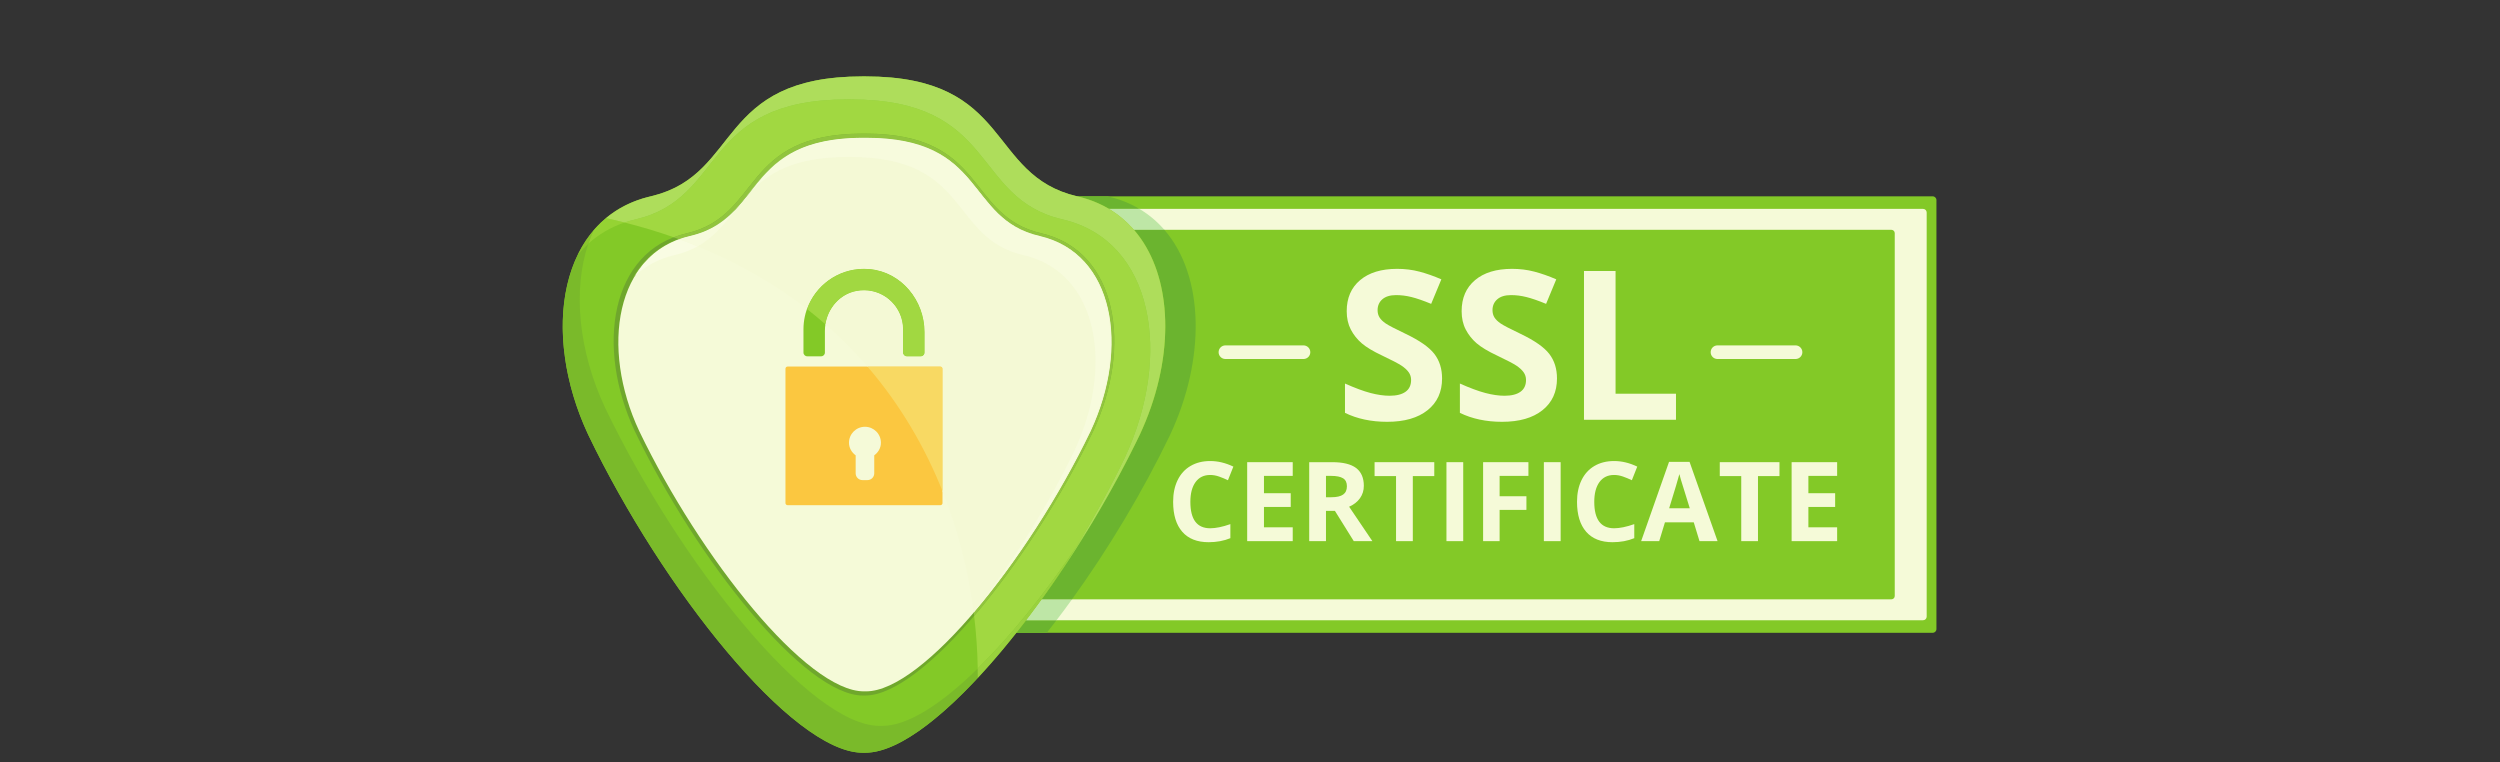 <svg xmlns="http://www.w3.org/2000/svg" xmlns:xlink="http://www.w3.org/1999/xlink" width="800" zoomAndPan="magnify" viewBox="0 0 600 183" height="244" preserveAspectRatio="xMidYMid meet" version="1.0"><rect x="0" y="0" width="600" height="183" fill="#333333" stroke="none"/><defs><clipPath id="f5348610ca"><path d="M 212 47 L 464.746 47 L 464.746 152 L 212 152 Z M 212 47 " clip-rule="nonzero"/></clipPath><clipPath id="a6058a1242"><path d="M 135.051 18.34 L 280 18.34 L 280 180.652 L 135.051 180.652 Z M 135.051 18.34 " clip-rule="nonzero"/></clipPath><clipPath id="2bacc7e2df"><path d="M 138 18.199 L 280 18.199 L 280 107 L 138 107 Z M 138 18.199 " clip-rule="nonzero"/></clipPath><clipPath id="87645b7a09"><path d="M 206.117 180.09 L 209 180.09 L 209 180.652 L 206.117 180.652 Z M 206.117 180.09 " clip-rule="nonzero"/></clipPath><clipPath id="f43f10591d"><path d="M 135.051 58 L 247.148 58 L 247.148 180.652 L 135.051 180.652 Z M 135.051 58 " clip-rule="nonzero"/></clipPath><clipPath id="3fa3214b9b"><path d="M 156 18.199 L 208 18.199 L 208 48 L 156 48 Z M 156 18.199 " clip-rule="nonzero"/></clipPath><clipPath id="9374a0d2b0"><path d="M 145 18.199 L 280 18.199 L 280 137 L 145 137 Z M 145 18.199 " clip-rule="nonzero"/></clipPath></defs><g clip-path="url(#f5348610ca)"><path fill="#83c927" d="M 463.848 151.871 L 213.215 151.871 C 212.719 151.871 212.312 151.469 212.312 150.969 L 212.312 48.02 C 212.312 47.523 212.719 47.121 213.215 47.121 L 463.848 47.121 C 464.344 47.121 464.746 47.523 464.746 48.02 L 464.746 150.969 C 464.746 151.469 464.344 151.871 463.848 151.871 " fill-opacity="1" fill-rule="nonzero"/></g><path fill="#f5fad8" d="M 461.535 148.859 L 215.523 148.859 C 215.047 148.859 214.656 148.473 214.656 147.992 L 214.656 50.996 C 214.656 50.52 215.047 50.133 215.523 50.133 L 461.535 50.133 C 462.016 50.133 462.402 50.52 462.402 50.996 L 462.402 147.992 C 462.402 148.473 462.016 148.859 461.535 148.859 " fill-opacity="1" fill-rule="nonzero"/><path fill="#83c927" d="M 453.934 143.84 L 220.191 143.84 C 219.746 143.84 219.387 143.48 219.387 143.039 L 219.387 55.953 C 219.387 55.512 219.746 55.152 220.191 55.152 L 453.934 55.152 C 454.379 55.152 454.738 55.512 454.738 55.953 L 454.738 143.039 C 454.738 143.48 454.379 143.84 453.934 143.84 " fill-opacity="1" fill-rule="nonzero"/><path fill="#6bb42f" d="M 251.223 151.871 L 243.934 151.871 C 244.715 150.883 245.492 149.879 246.27 148.859 L 253.562 148.859 C 252.781 149.879 252.004 150.883 251.223 151.871 M 273.453 50.133 L 266.152 50.133 C 263.918 48.801 261.398 47.785 258.594 47.137 C 258.57 47.133 258.551 47.125 258.527 47.121 L 265.836 47.121 L 265.895 47.137 C 268.695 47.785 271.219 48.801 273.453 50.133 " fill-opacity="1" fill-rule="nonzero"/><path fill="#bee6a6" d="M 253.562 148.859 L 246.27 148.859 C 247.52 147.227 248.762 145.547 249.996 143.84 L 257.285 143.84 C 256.055 145.551 254.812 147.223 253.562 148.859 M 279.445 55.152 L 272.145 55.152 C 270.441 53.188 268.445 51.496 266.152 50.133 L 273.453 50.133 C 275.746 51.496 277.742 53.188 279.445 55.152 " fill-opacity="1" fill-rule="nonzero"/><path fill="#6bb42f" d="M 257.285 143.84 L 249.996 143.84 C 258.703 131.77 266.996 117.957 273.531 104.359 C 282.055 86.152 281.789 66.285 272.145 55.152 L 279.445 55.152 C 289.09 66.285 289.355 86.152 280.832 104.359 C 274.293 117.961 266 131.77 257.285 143.84 " fill-opacity="1" fill-rule="nonzero"/><g clip-path="url(#a6058a1242)"><path fill="#83c927" d="M 258.594 47.137 C 236.652 42.055 243.188 18.34 207.676 18.34 L 207.043 18.34 C 171.531 18.34 178.066 42.055 156.121 47.137 C 134.176 52.219 129.688 79.797 141.184 104.359 C 159.137 141.691 190.289 180.652 207.043 180.652 C 207.152 180.652 207.566 180.652 207.676 180.652 C 224.422 180.652 255.582 141.691 273.531 104.359 C 285.031 79.797 280.539 52.219 258.594 47.137 " fill-opacity="1" fill-rule="nonzero"/></g><g clip-path="url(#2bacc7e2df)"><path fill="#95d333" d="M 272.656 106.156 C 272.66 106.152 272.66 106.148 272.664 106.148 C 272.66 106.148 272.66 106.152 272.656 106.156 M 272.688 106.098 C 272.691 106.09 272.695 106.082 272.699 106.07 C 272.695 106.082 272.691 106.09 272.688 106.098 M 272.711 106.047 C 272.719 106.031 272.727 106.016 272.734 106 C 272.727 106.02 272.719 106.027 272.711 106.047 M 272.738 105.988 C 273.008 105.445 273.27 104.902 273.531 104.359 C 273.27 104.902 273.008 105.445 272.738 105.988 M 279.668 78.273 C 279.664 63.09 272.77 50.418 258.594 47.137 C 236.652 42.055 243.188 18.34 207.676 18.34 L 207.043 18.34 L 207.676 18.34 C 243.188 18.34 236.652 42.055 258.594 47.137 C 272.77 50.418 279.664 63.09 279.668 78.273 M 138.672 61.109 C 142.004 54.293 147.641 49.234 155.676 47.242 C 151.676 48.238 148.273 50 145.449 52.352 C 146.953 52.68 148.441 53.031 149.898 53.402 C 146.531 54.543 143.648 56.27 141.215 58.457 C 141.578 57.395 141.988 56.367 142.445 55.367 C 141.004 57.062 139.777 58.949 138.762 61 C 138.734 61.039 138.703 61.07 138.672 61.109 M 155.68 47.242 C 155.691 47.242 155.699 47.238 155.711 47.234 C 155.699 47.238 155.691 47.242 155.68 47.242 M 155.734 47.23 C 155.734 47.23 155.742 47.227 155.742 47.227 C 155.742 47.227 155.734 47.23 155.734 47.23 " fill-opacity="1" fill-rule="nonzero"/></g><g clip-path="url(#87645b7a09)"><path fill="#d6e4bc" d="M 207.676 180.652 C 207.566 180.652 207.152 180.652 207.043 180.652 C 206.906 180.652 206.766 180.648 206.621 180.645 C 206.766 180.648 206.906 180.652 207.043 180.652 C 207.152 180.652 207.566 180.652 207.676 180.652 C 207.68 180.652 207.688 180.652 207.695 180.652 C 207.688 180.652 207.68 180.652 207.676 180.652 M 207.703 180.652 C 207.707 180.652 207.715 180.652 207.719 180.652 C 207.715 180.652 207.707 180.652 207.703 180.652 M 207.727 180.652 C 207.73 180.652 207.738 180.652 207.742 180.652 C 207.738 180.652 207.73 180.652 207.727 180.652 M 207.75 180.652 C 207.758 180.652 207.762 180.652 207.773 180.652 C 207.762 180.652 207.758 180.652 207.75 180.652 M 207.773 180.652 C 207.781 180.652 207.789 180.652 207.793 180.652 C 207.789 180.652 207.781 180.652 207.773 180.652 M 207.801 180.652 C 207.805 180.652 207.812 180.652 207.816 180.652 C 207.812 180.652 207.805 180.652 207.801 180.652 M 207.824 180.652 C 207.828 180.652 207.836 180.652 207.84 180.652 C 207.836 180.652 207.828 180.652 207.824 180.652 M 207.848 180.652 C 207.855 180.652 207.863 180.652 207.867 180.648 C 207.863 180.652 207.855 180.652 207.848 180.652 M 207.875 180.648 C 207.879 180.648 207.887 180.648 207.891 180.648 C 207.887 180.648 207.879 180.648 207.875 180.648 M 207.902 180.648 C 207.906 180.648 207.91 180.648 207.914 180.648 C 207.91 180.648 207.906 180.648 207.902 180.648 M 207.922 180.648 C 207.93 180.648 207.934 180.648 207.938 180.648 C 207.934 180.648 207.93 180.648 207.922 180.648 M 207.945 180.648 C 207.953 180.648 207.961 180.648 207.969 180.648 C 207.961 180.648 207.953 180.648 207.945 180.648 M 207.977 180.648 C 207.98 180.648 207.988 180.648 207.988 180.648 C 207.988 180.648 207.98 180.648 207.977 180.648 M 208 180.645 C 208.004 180.645 208.008 180.645 208.012 180.645 C 208.008 180.645 208.004 180.645 208 180.645 M 208.023 180.645 C 208.031 180.645 208.031 180.645 208.035 180.645 C 208.031 180.645 208.027 180.645 208.023 180.645 M 208.047 180.645 C 208.051 180.645 208.062 180.645 208.066 180.645 C 208.062 180.645 208.051 180.645 208.047 180.645 M 208.078 180.645 C 208.082 180.645 208.082 180.645 208.09 180.645 C 208.086 180.645 208.082 180.645 208.078 180.645 M 208.102 180.645 C 208.105 180.645 208.105 180.645 208.113 180.645 C 208.109 180.645 208.105 180.645 208.102 180.645 M 208.125 180.645 C 208.125 180.645 208.129 180.645 208.137 180.645 C 208.129 180.645 208.125 180.645 208.125 180.645 M 208.18 180.641 C 208.18 180.641 208.188 180.641 208.188 180.641 C 208.184 180.641 208.184 180.641 208.18 180.641 M 208.199 180.641 C 208.203 180.641 208.207 180.641 208.211 180.641 C 208.207 180.641 208.203 180.641 208.199 180.641 M 208.223 180.637 C 208.227 180.637 208.227 180.637 208.23 180.637 C 208.227 180.637 208.227 180.637 208.223 180.637 M 208.281 180.633 C 208.285 180.633 208.285 180.633 208.285 180.633 C 208.285 180.633 208.285 180.633 208.281 180.633 M 208.301 180.633 C 208.305 180.633 208.309 180.633 208.309 180.633 C 208.309 180.633 208.305 180.633 208.301 180.633 " fill-opacity="1" fill-rule="nonzero"/></g><g clip-path="url(#f43f10591d)"><path fill="#7aba2a" d="M 207.676 180.652 C 207.566 180.652 207.152 180.652 207.043 180.652 C 206.906 180.652 206.766 180.648 206.621 180.645 C 189.777 180.004 158.988 141.379 141.184 104.359 C 133.992 89 133.082 72.477 138.762 61 C 139.523 60.098 140.34 59.246 141.215 58.457 C 137.426 69.605 138.836 84.219 145.246 97.914 C 163.199 135.246 194.355 174.211 211.105 174.211 C 211.215 174.211 211.625 174.211 211.734 174.211 C 217.891 174.211 225.988 168.949 234.656 160.445 C 234.672 161.199 234.676 161.945 234.676 162.688 C 238.77 158.293 242.941 153.27 247.059 147.812 C 233.055 166.395 218.371 179.98 208.402 180.629 C 208.398 180.629 208.395 180.629 208.383 180.629 C 208.359 180.633 208.332 180.633 208.309 180.633 C 208.309 180.633 208.305 180.633 208.301 180.633 C 208.297 180.633 208.293 180.633 208.285 180.633 C 208.285 180.633 208.285 180.633 208.281 180.633 C 208.266 180.637 208.246 180.637 208.23 180.637 C 208.227 180.637 208.227 180.637 208.223 180.637 C 208.219 180.637 208.211 180.641 208.211 180.641 C 208.207 180.641 208.203 180.641 208.199 180.641 C 208.199 180.641 208.191 180.641 208.188 180.641 C 208.188 180.641 208.18 180.641 208.18 180.641 C 208.168 180.641 208.156 180.641 208.148 180.645 C 208.141 180.645 208.137 180.645 208.137 180.645 C 208.129 180.645 208.125 180.645 208.125 180.645 C 208.117 180.645 208.113 180.645 208.113 180.645 C 208.105 180.645 208.105 180.645 208.102 180.645 C 208.098 180.645 208.094 180.645 208.09 180.645 C 208.082 180.645 208.082 180.645 208.078 180.645 C 208.07 180.645 208.07 180.645 208.066 180.645 C 208.062 180.645 208.051 180.645 208.047 180.645 C 208.043 180.645 208.039 180.645 208.035 180.645 C 208.031 180.645 208.031 180.645 208.023 180.645 C 208.02 180.645 208.02 180.645 208.012 180.645 C 208.008 180.645 208.004 180.645 208 180.645 C 207.996 180.645 207.996 180.645 207.988 180.648 C 207.988 180.648 207.98 180.648 207.977 180.648 C 207.973 180.648 207.969 180.648 207.969 180.648 C 207.961 180.648 207.953 180.648 207.945 180.648 C 207.945 180.648 207.941 180.648 207.938 180.648 C 207.934 180.648 207.93 180.648 207.922 180.648 C 207.922 180.648 207.918 180.648 207.914 180.648 C 207.91 180.648 207.906 180.648 207.902 180.648 C 207.898 180.648 207.895 180.648 207.891 180.648 C 207.887 180.648 207.879 180.648 207.875 180.648 C 207.871 180.648 207.871 180.648 207.867 180.648 C 207.863 180.652 207.855 180.652 207.848 180.652 C 207.848 180.652 207.844 180.652 207.84 180.652 C 207.836 180.652 207.828 180.652 207.824 180.652 C 207.824 180.652 207.82 180.652 207.816 180.652 C 207.812 180.652 207.805 180.652 207.801 180.652 C 207.797 180.652 207.797 180.652 207.793 180.652 C 207.789 180.652 207.781 180.652 207.773 180.652 C 207.762 180.652 207.758 180.652 207.75 180.652 C 207.746 180.652 207.742 180.652 207.742 180.652 C 207.738 180.652 207.73 180.652 207.727 180.652 C 207.723 180.652 207.723 180.652 207.719 180.652 C 207.715 180.652 207.707 180.652 207.703 180.652 C 207.699 180.652 207.699 180.652 207.695 180.652 C 207.688 180.652 207.68 180.652 207.676 180.652 " fill-opacity="1" fill-rule="nonzero"/></g><path fill="#89c42d" d="M 138.762 61 C 139.777 58.949 141.004 57.062 142.445 55.367 C 141.988 56.367 141.578 57.395 141.215 58.457 C 140.34 59.246 139.523 60.098 138.762 61 " fill-opacity="1" fill-rule="nonzero"/><path fill="#6fa72c" d="M 249.934 55.988 C 231.699 51.766 237.125 32.059 207.621 32.059 L 207.098 32.059 C 177.59 32.059 183.016 51.766 164.781 55.988 C 146.547 60.211 142.82 83.129 152.371 103.535 C 167.289 134.555 193.18 166.93 207.098 166.93 C 207.184 166.93 207.531 166.93 207.621 166.93 C 221.539 166.93 247.426 134.555 262.344 103.535 C 271.898 83.129 268.164 60.211 249.934 55.988 " fill-opacity="1" fill-rule="nonzero"/><path fill="#f5fad8" d="M 249.531 56.637 C 231.57 52.477 236.914 33.066 207.848 33.066 L 207.332 33.066 C 178.262 33.066 183.609 52.477 165.648 56.637 C 147.688 60.797 144.012 83.371 153.422 103.477 C 168.117 134.031 193.621 165.926 207.332 165.926 C 207.418 165.926 207.758 165.926 207.848 165.926 C 221.559 165.926 247.062 134.031 261.758 103.477 C 271.168 83.371 267.492 60.797 249.531 56.637 " fill-opacity="1" fill-rule="nonzero"/><path fill="#93c347" d="M 152.02 66.52 C 154.461 62.34 158.062 59.109 162.895 57.375 C 162.938 57.391 162.969 57.402 163.008 57.414 C 158.355 59.102 154.832 62.168 152.414 66.148 C 152.277 66.273 152.148 66.395 152.02 66.52 " fill-opacity="1" fill-rule="nonzero"/><path fill="#f9fce3" d="M 152.414 66.148 C 154.832 62.168 158.355 59.102 163.008 57.414 C 164.508 57.961 165.977 58.527 167.422 59.117 C 165.828 60.004 163.992 60.734 161.816 61.238 C 158.043 62.113 154.93 63.836 152.414 66.148 " fill-opacity="1" fill-rule="nonzero"/><path fill="#fbc740" d="M 225.688 121.246 L 189.027 121.246 C 188.746 121.246 188.512 121.02 188.512 120.734 L 188.512 88.488 C 188.512 88.203 188.746 87.973 189.027 87.973 L 225.688 87.973 C 225.973 87.973 226.203 88.203 226.203 88.488 L 226.203 120.734 C 226.203 121.02 225.973 121.246 225.688 121.246 " fill-opacity="1" fill-rule="nonzero"/><path fill="#83c927" d="M 197.977 84.617 L 197.977 79.402 C 197.977 74.871 201.035 70.711 205.488 69.844 C 211.477 68.684 216.738 73.254 216.738 79.031 L 216.738 84.617 C 216.738 85.109 217.141 85.512 217.633 85.512 L 220.988 85.512 C 221.484 85.512 221.883 85.109 221.883 84.617 L 221.883 79.68 C 221.883 72.105 216.355 65.328 208.809 64.594 C 200.148 63.75 192.832 70.555 192.832 79.031 L 192.832 84.617 C 192.832 85.109 193.234 85.512 193.727 85.512 L 197.082 85.512 C 197.578 85.512 197.977 85.109 197.977 84.617 " fill-opacity="1" fill-rule="nonzero"/><path fill="#f5fad8" d="M 211.422 106.254 C 211.422 104.137 209.707 102.426 207.59 102.426 C 205.473 102.426 203.758 104.137 203.758 106.254 C 203.758 107.516 204.41 108.586 205.359 109.281 L 205.359 113.594 C 205.359 114.496 206.09 115.227 206.992 115.227 L 208.188 115.227 C 209.09 115.227 209.82 114.496 209.82 113.594 L 209.82 109.281 C 210.766 108.586 211.422 107.516 211.422 106.254 " fill-opacity="1" fill-rule="nonzero"/><path fill="#fbfdf0" d="M 155.824 47.207 C 155.828 47.207 155.828 47.207 155.828 47.207 C 155.824 47.207 155.828 47.207 155.824 47.207 M 155.871 47.195 C 155.875 47.195 155.879 47.195 155.883 47.191 C 155.879 47.195 155.871 47.195 155.871 47.195 M 155.914 47.188 C 155.918 47.184 155.926 47.184 155.93 47.18 C 155.926 47.184 155.918 47.184 155.914 47.188 M 155.965 47.176 C 155.969 47.172 155.98 47.168 155.984 47.168 C 155.98 47.168 155.98 47.168 155.977 47.172 C 155.969 47.172 155.969 47.172 155.965 47.176 M 156.008 47.164 C 156.016 47.16 156.023 47.16 156.031 47.156 C 156.023 47.16 156.016 47.16 156.008 47.164 M 156.062 47.148 C 156.066 47.148 156.074 47.145 156.078 47.145 C 156.078 47.145 156.074 47.145 156.074 47.145 C 156.074 47.145 156.07 47.148 156.066 47.148 C 156.066 47.148 156.066 47.148 156.062 47.148 " fill-opacity="1" fill-rule="nonzero"/><path fill="#a1d841" d="M 234.656 160.445 C 234.59 156.344 234.312 152.121 233.793 147.828 C 244.133 135.75 254.684 119.465 262.344 103.535 C 271.898 83.129 268.164 60.211 249.934 55.988 C 231.699 51.766 237.125 32.059 207.621 32.059 L 207.098 32.059 C 177.59 32.059 183.016 51.766 164.781 55.988 C 163.695 56.242 162.66 56.559 161.676 56.938 C 157.922 55.621 154.008 54.438 149.898 53.402 C 150.746 53.117 151.617 52.867 152.52 52.656 C 174.465 47.578 167.93 23.859 203.441 23.859 L 204.074 23.859 C 239.586 23.859 233.051 47.578 254.996 52.656 C 276.941 57.742 281.43 85.32 269.93 109.879 C 266.469 117.082 262.508 124.344 258.262 131.375 C 250.582 142.691 242.395 152.863 234.656 160.445 M 247.059 147.812 C 249.781 144.199 252.477 140.398 255.109 136.465 C 255.102 136.473 255.098 136.484 255.09 136.496 C 261.531 126.875 267.582 116.48 272.656 106.156 C 265.512 120.691 256.438 135.371 247.059 147.812 M 272.664 106.148 C 272.672 106.129 272.68 106.113 272.688 106.098 C 272.68 106.113 272.668 106.129 272.664 106.148 M 272.699 106.07 C 272.703 106.062 272.707 106.055 272.711 106.047 C 272.707 106.055 272.703 106.062 272.699 106.07 M 272.734 106 C 272.734 105.996 272.738 105.996 272.738 105.988 C 272.738 105.996 272.734 105.996 272.734 106 M 155.676 47.242 C 155.68 47.242 155.68 47.242 155.68 47.242 C 155.68 47.242 155.68 47.242 155.676 47.242 M 155.711 47.234 C 155.719 47.23 155.723 47.23 155.734 47.23 C 155.723 47.23 155.719 47.23 155.711 47.234 M 155.742 47.227 C 155.773 47.219 155.797 47.211 155.824 47.207 C 155.828 47.207 155.824 47.207 155.828 47.207 C 155.84 47.203 155.855 47.199 155.871 47.195 C 155.871 47.195 155.879 47.195 155.883 47.191 C 155.895 47.191 155.906 47.188 155.914 47.188 C 155.918 47.184 155.926 47.184 155.93 47.18 C 155.941 47.176 155.953 47.176 155.965 47.176 C 155.969 47.172 155.969 47.172 155.977 47.172 C 155.898 47.188 155.82 47.207 155.742 47.227 M 155.977 47.172 C 155.98 47.168 155.98 47.168 155.984 47.168 C 155.992 47.164 156 47.164 156.008 47.164 C 156.016 47.16 156.023 47.16 156.031 47.156 C 156.043 47.156 156.055 47.152 156.062 47.148 C 156.066 47.148 156.066 47.148 156.066 47.148 C 156.039 47.156 156.008 47.164 155.977 47.172 M 156.074 47.145 C 156.074 47.145 156.078 47.145 156.078 47.145 C 156.094 47.145 156.109 47.141 156.121 47.137 C 156.105 47.141 156.09 47.145 156.074 47.145 " fill-opacity="1" fill-rule="nonzero"/><g clip-path="url(#3fa3214b9b)"><path fill="#fafdf0" d="M 156.066 47.148 C 156.07 47.148 156.074 47.145 156.074 47.145 C 156.074 47.145 156.07 47.148 156.066 47.148 M 156.816 46.965 C 177.926 41.547 171.91 18.34 207.043 18.34 C 171.91 18.34 177.926 41.547 156.816 46.965 " fill-opacity="1" fill-rule="nonzero"/></g><g clip-path="url(#9374a0d2b0)"><path fill="#aedd5b" d="M 255.09 136.496 C 255.098 136.484 255.102 136.473 255.109 136.465 C 257.152 133.41 259.156 130.277 261.102 127.098 C 260.164 128.539 259.219 129.965 258.262 131.375 C 262.508 124.344 266.469 117.082 269.93 109.879 C 281.43 85.32 276.941 57.742 254.996 52.656 C 233.051 47.578 239.586 23.859 204.074 23.859 L 203.441 23.859 C 167.93 23.859 174.465 47.578 152.52 52.656 C 151.617 52.867 150.746 53.117 149.898 53.402 C 148.441 53.031 146.953 52.68 145.449 52.352 C 148.273 50 151.676 48.238 155.676 47.242 C 155.68 47.242 155.68 47.242 155.68 47.242 C 155.691 47.242 155.699 47.238 155.711 47.234 C 155.719 47.23 155.723 47.23 155.734 47.23 C 155.734 47.23 155.742 47.227 155.742 47.227 C 155.82 47.207 155.898 47.188 155.977 47.172 C 156.008 47.164 156.039 47.156 156.066 47.148 C 156.07 47.148 156.074 47.145 156.074 47.145 C 156.09 47.145 156.105 47.141 156.121 47.137 C 156.355 47.082 156.59 47.027 156.816 46.965 C 177.926 41.547 171.91 18.34 207.043 18.34 L 207.676 18.34 C 243.188 18.34 236.652 42.055 258.594 47.137 C 272.77 50.418 279.664 63.09 279.668 78.273 C 279.672 86.59 277.602 95.664 273.531 104.359 C 273.27 104.902 273.008 105.445 272.738 105.988 C 272.738 105.996 272.734 105.996 272.734 106 C 272.727 106.016 272.719 106.031 272.711 106.047 C 272.707 106.055 272.703 106.062 272.699 106.07 C 272.695 106.082 272.691 106.09 272.688 106.098 C 272.68 106.113 272.672 106.129 272.664 106.148 C 272.66 106.148 272.66 106.152 272.656 106.156 C 267.582 116.48 261.531 126.875 255.09 136.496 " fill-opacity="1" fill-rule="nonzero"/></g><path fill="#99d13d" d="M 234.676 162.688 C 234.676 161.945 234.672 161.199 234.656 160.445 C 242.395 152.863 250.582 142.691 258.262 131.375 C 257.227 133.086 256.176 134.781 255.109 136.465 C 252.477 140.398 249.781 144.199 247.059 147.812 C 242.941 153.27 238.77 158.293 234.676 162.688 " fill-opacity="1" fill-rule="nonzero"/><path fill="#a4d856" d="M 255.109 136.465 C 256.176 134.781 257.227 133.086 258.262 131.375 C 259.219 129.965 260.164 128.539 261.102 127.098 C 259.156 130.277 257.152 133.41 255.109 136.465 " fill-opacity="1" fill-rule="nonzero"/><path fill="#91c43e" d="M 233.793 147.828 C 233.762 147.562 233.727 147.297 233.691 147.031 C 243.859 135.145 254.227 119.137 261.758 103.477 C 271.168 83.371 267.492 60.797 249.531 56.637 C 231.57 52.477 236.914 33.066 207.848 33.066 L 207.098 33.066 C 178.031 33.066 183.379 52.477 165.418 56.637 C 164.543 56.836 163.703 57.086 162.895 57.375 C 162.496 57.23 162.082 57.082 161.676 56.938 C 162.66 56.559 163.695 56.242 164.781 55.988 C 183.016 51.766 177.59 32.059 207.098 32.059 L 207.621 32.059 C 237.125 32.059 231.699 51.766 249.934 55.988 C 268.164 60.211 271.898 83.129 262.344 103.535 C 254.684 119.465 244.133 135.75 233.793 147.828 M 176.574 50.258 C 177.621 48.938 178.688 47.602 179.875 46.332 C 178.809 47.68 177.75 49.012 176.574 50.258 " fill-opacity="1" fill-rule="nonzero"/><path fill="#f4f9d5" d="M 233.691 147.031 C 232.473 137.465 230.07 127.559 226.203 117.875 L 226.203 88.488 C 226.203 88.203 225.973 87.973 225.688 87.973 L 208.184 87.973 C 205.133 84.434 201.777 81.035 198.102 77.824 C 198.715 73.938 201.562 70.605 205.488 69.844 C 206.121 69.719 206.746 69.664 207.359 69.664 C 212.531 69.664 216.738 73.867 216.738 79.031 L 216.738 84.617 C 216.738 85.109 217.141 85.512 217.633 85.512 L 220.988 85.512 C 221.484 85.512 221.883 85.109 221.883 84.617 L 221.883 79.68 C 221.883 72.105 216.355 65.328 208.809 64.594 C 208.32 64.547 207.836 64.523 207.355 64.523 C 201.055 64.523 195.68 68.551 193.672 74.168 C 186.172 68.324 177.465 63.211 167.422 59.117 C 171.449 56.871 173.949 53.586 176.574 50.258 C 177.75 49.012 178.809 47.68 179.875 46.332 C 184.281 41.613 190.391 37.664 203.5 37.664 L 204.016 37.664 C 233.086 37.664 227.738 57.078 245.699 61.238 C 263.66 65.398 267.336 87.977 257.926 108.078 C 251.934 120.539 244.141 133.188 236.086 143.84 C 245.387 132.355 254.641 117.793 261.523 103.477 C 270.934 83.371 267.262 60.797 249.301 56.637 C 231.336 52.477 236.688 33.066 207.617 33.066 L 207.332 33.066 L 207.848 33.066 C 236.914 33.066 231.57 52.477 249.531 56.637 C 267.492 60.797 271.168 83.371 261.758 103.477 C 254.227 119.137 243.859 135.145 233.691 147.031 " fill-opacity="1" fill-rule="nonzero"/><path fill="#acd669" d="M 163.008 57.414 C 162.969 57.402 162.938 57.391 162.895 57.375 C 163.703 57.086 164.543 56.836 165.418 56.637 C 183.379 52.477 178.031 33.066 207.098 33.066 L 207.332 33.066 C 190.082 33.066 184.949 39.902 179.875 46.332 C 178.688 47.602 177.621 48.938 176.574 50.258 C 173.922 53.078 170.711 55.465 165.648 56.637 C 164.73 56.848 163.852 57.109 163.008 57.414 " fill-opacity="1" fill-rule="nonzero"/><path fill="#f7fbdd" d="M 236.086 143.84 C 244.141 133.188 251.934 120.539 257.926 108.078 C 267.336 87.977 263.66 65.398 245.699 61.238 C 227.738 57.078 233.086 37.664 204.016 37.664 L 203.5 37.664 C 190.391 37.664 184.281 41.613 179.875 46.332 C 184.949 39.902 190.082 33.066 207.332 33.066 L 207.617 33.066 C 236.688 33.066 231.336 52.477 249.301 56.637 C 267.262 60.797 270.934 83.371 261.523 103.477 C 254.641 117.793 245.387 132.355 236.086 143.84 M 167.422 59.117 C 165.977 58.527 164.508 57.961 163.008 57.414 C 163.852 57.109 164.73 56.848 165.648 56.637 C 170.711 55.465 173.922 53.078 176.574 50.258 C 173.949 53.586 171.449 56.871 167.422 59.117 " fill-opacity="1" fill-rule="nonzero"/><path fill="#f8d963" d="M 226.203 117.875 C 222.02 107.406 216.129 97.195 208.184 87.973 L 225.688 87.973 C 225.973 87.973 226.203 88.203 226.203 88.488 L 226.203 117.875 " fill-opacity="1" fill-rule="nonzero"/><path fill="#a1d841" d="M 220.988 85.512 L 217.633 85.512 C 217.141 85.512 216.738 85.109 216.738 84.617 L 216.738 79.031 C 216.738 73.867 212.531 69.664 207.359 69.664 C 206.746 69.664 206.121 69.719 205.488 69.844 C 201.562 70.605 198.715 73.938 198.102 77.824 C 196.676 76.574 195.199 75.355 193.672 74.168 C 195.68 68.551 201.055 64.523 207.355 64.523 C 207.836 64.523 208.32 64.547 208.809 64.594 C 216.355 65.328 221.883 72.105 221.883 79.68 L 221.883 84.617 C 221.883 85.109 221.484 85.512 220.988 85.512 " fill-opacity="1" fill-rule="nonzero"/><path fill="#f5fad8" d="M 290.449 113.992 C 288.938 113.992 287.762 114.559 286.934 115.699 C 286.105 116.832 285.688 118.418 285.688 120.445 C 285.688 124.676 287.273 126.785 290.449 126.785 C 291.781 126.785 293.395 126.457 295.289 125.789 L 295.289 129.16 C 293.734 129.805 291.992 130.129 290.074 130.129 C 287.312 130.129 285.203 129.297 283.742 127.625 C 282.281 125.949 281.551 123.551 281.551 120.422 C 281.551 118.453 281.906 116.727 282.625 115.242 C 283.344 113.762 284.375 112.625 285.719 111.836 C 287.066 111.043 288.641 110.648 290.449 110.648 C 292.293 110.648 294.145 111.094 296.008 111.984 L 294.707 115.254 C 294 114.914 293.285 114.621 292.566 114.367 C 291.848 114.117 291.145 113.992 290.449 113.992 " fill-opacity="1" fill-rule="nonzero"/><path fill="#f5fad8" d="M 310.254 129.875 L 299.324 129.875 L 299.324 110.922 L 310.254 110.922 L 310.254 114.211 L 303.352 114.211 L 303.352 118.371 L 309.773 118.371 L 309.773 121.668 L 303.352 121.668 L 303.352 126.555 L 310.254 126.555 L 310.254 129.875 " fill-opacity="1" fill-rule="nonzero"/><path fill="#f5fad8" d="M 318.234 119.336 L 319.535 119.336 C 320.805 119.336 321.742 119.121 322.348 118.699 C 322.953 118.273 323.258 117.609 323.258 116.703 C 323.258 115.805 322.949 115.164 322.328 114.785 C 321.711 114.402 320.754 114.211 319.453 114.211 L 318.234 114.211 Z M 318.234 122.602 L 318.234 129.875 L 314.211 129.875 L 314.211 110.922 L 319.742 110.922 C 322.32 110.922 324.227 111.387 325.465 112.324 C 326.699 113.262 327.32 114.688 327.32 116.598 C 327.32 117.715 327.012 118.703 326.398 119.57 C 325.781 120.438 324.914 121.121 323.789 121.613 C 326.645 125.875 328.504 128.629 329.371 129.875 L 324.906 129.875 L 320.375 122.602 L 318.234 122.602 " fill-opacity="1" fill-rule="nonzero"/><path fill="#f5fad8" d="M 339.074 129.875 L 335.051 129.875 L 335.051 114.262 L 329.898 114.262 L 329.898 110.922 L 344.227 110.922 L 344.227 114.262 L 339.074 114.262 L 339.074 129.875 " fill-opacity="1" fill-rule="nonzero"/><path fill="#f5fad8" d="M 347.148 129.875 L 347.148 110.922 L 351.172 110.922 L 351.172 129.875 L 347.148 129.875 " fill-opacity="1" fill-rule="nonzero"/><path fill="#f5fad8" d="M 359.906 129.875 L 355.945 129.875 L 355.945 110.922 L 366.82 110.922 L 366.82 114.211 L 359.906 114.211 L 359.906 119.098 L 366.34 119.098 L 366.34 122.375 L 359.906 122.375 L 359.906 129.875 " fill-opacity="1" fill-rule="nonzero"/><path fill="#f5fad8" d="M 370.527 129.875 L 370.527 110.922 L 374.555 110.922 L 374.555 129.875 L 370.527 129.875 " fill-opacity="1" fill-rule="nonzero"/><path fill="#f5fad8" d="M 387.387 113.992 C 385.871 113.992 384.703 114.559 383.867 115.699 C 383.043 116.832 382.625 118.418 382.625 120.445 C 382.625 124.676 384.211 126.785 387.387 126.785 C 388.719 126.785 390.332 126.457 392.227 125.789 L 392.227 129.16 C 390.672 129.805 388.93 130.129 387.012 130.129 C 384.25 130.129 382.141 129.297 380.68 127.625 C 379.219 125.949 378.484 123.551 378.484 120.422 C 378.484 118.453 378.844 116.727 379.562 115.242 C 380.281 113.762 381.312 112.625 382.656 111.836 C 384 111.043 385.578 110.648 387.387 110.648 C 389.23 110.648 391.082 111.094 392.941 111.984 L 391.645 115.254 C 390.934 114.914 390.219 114.621 389.504 114.367 C 388.781 114.117 388.078 113.992 387.387 113.992 " fill-opacity="1" fill-rule="nonzero"/><path fill="#f5fad8" d="M 405.547 121.988 C 404.273 117.902 403.551 115.594 403.395 115.055 C 403.238 114.516 403.121 114.094 403.051 113.781 C 402.766 114.891 401.949 117.629 400.598 121.988 Z M 407.879 129.875 L 406.504 125.363 L 399.586 125.363 L 398.211 129.875 L 393.875 129.875 L 400.57 110.844 L 405.492 110.844 L 412.215 129.875 L 407.879 129.875 " fill-opacity="1" fill-rule="nonzero"/><path fill="#f5fad8" d="M 421.914 129.875 L 417.898 129.875 L 417.898 114.262 L 412.746 114.262 L 412.746 110.922 L 427.074 110.922 L 427.074 114.262 L 421.914 114.262 L 421.914 129.875 " fill-opacity="1" fill-rule="nonzero"/><path fill="#f5fad8" d="M 440.914 129.875 L 429.988 129.875 L 429.988 110.922 L 440.914 110.922 L 440.914 114.211 L 434.012 114.211 L 434.012 118.371 L 440.434 118.371 L 440.434 121.668 L 434.012 121.668 L 434.012 126.555 L 440.914 126.555 L 440.914 129.875 " fill-opacity="1" fill-rule="nonzero"/><path fill="#f5fad8" d="M 346.098 90.832 C 346.098 94.055 344.938 96.594 342.613 98.449 C 340.293 100.305 337.059 101.234 332.918 101.234 C 329.105 101.234 325.73 100.52 322.797 99.086 L 322.797 92.051 C 325.211 93.125 327.25 93.883 328.918 94.32 C 330.59 94.758 332.121 94.98 333.508 94.98 C 335.168 94.98 336.441 94.66 337.328 94.027 C 338.219 93.395 338.664 92.449 338.664 91.195 C 338.664 90.492 338.469 89.875 338.078 89.328 C 337.688 88.785 337.117 88.258 336.355 87.75 C 335.598 87.25 334.055 86.441 331.719 85.332 C 329.535 84.309 327.898 83.32 326.805 82.379 C 325.715 81.434 324.844 80.332 324.191 79.082 C 323.539 77.824 323.211 76.359 323.211 74.684 C 323.211 71.523 324.281 69.043 326.426 67.234 C 328.57 65.426 331.535 64.523 335.316 64.523 C 337.172 64.523 338.945 64.742 340.637 65.184 C 342.32 65.625 344.086 66.242 345.926 67.039 L 343.48 72.926 C 341.574 72.141 339.996 71.598 338.75 71.289 C 337.504 70.977 336.277 70.824 335.07 70.824 C 333.637 70.824 332.535 71.16 331.77 71.824 C 331.004 72.492 330.621 73.367 330.621 74.441 C 330.621 75.105 330.777 75.691 331.086 76.184 C 331.395 76.684 331.887 77.164 332.566 77.629 C 333.242 78.09 334.844 78.926 337.371 80.129 C 340.711 81.727 343 83.328 344.238 84.93 C 345.477 86.535 346.098 88.5 346.098 90.832 " fill-opacity="1" fill-rule="nonzero"/><path fill="#f5fad8" d="M 373.676 90.832 C 373.676 94.055 372.52 96.594 370.191 98.449 C 367.871 100.305 364.641 101.234 360.496 101.234 C 356.684 101.234 353.309 100.52 350.375 99.086 L 350.375 92.051 C 352.789 93.125 354.828 93.883 356.5 94.32 C 358.172 94.758 359.699 94.98 361.086 94.98 C 362.746 94.98 364.02 94.66 364.91 94.027 C 365.797 93.395 366.246 92.449 366.246 91.195 C 366.246 90.492 366.047 89.875 365.656 89.328 C 365.266 88.785 364.691 88.258 363.934 87.75 C 363.176 87.25 361.633 86.441 359.301 85.332 C 357.117 84.309 355.477 83.32 354.383 82.379 C 353.293 81.434 352.422 80.332 351.773 79.082 C 351.117 77.824 350.793 76.359 350.793 74.684 C 350.793 71.523 351.863 69.043 354.008 67.234 C 356.148 65.426 359.113 64.523 362.895 64.523 C 364.754 64.523 366.523 64.742 368.215 65.184 C 369.898 65.625 371.664 66.242 373.504 67.039 L 371.062 72.926 C 369.152 72.141 367.578 71.598 366.328 71.289 C 365.086 70.977 363.859 70.824 362.648 70.824 C 361.215 70.824 360.113 71.16 359.352 71.824 C 358.582 72.492 358.199 73.367 358.199 74.441 C 358.199 75.105 358.355 75.691 358.664 76.184 C 358.977 76.684 359.469 77.164 360.145 77.629 C 360.816 78.09 362.422 78.926 364.949 80.129 C 368.289 81.727 370.582 83.328 371.82 84.93 C 373.059 86.535 373.676 88.5 373.676 90.832 " fill-opacity="1" fill-rule="nonzero"/><path fill="#f5fad8" d="M 380.156 100.746 L 380.156 65.039 L 387.734 65.039 L 387.734 94.492 L 402.234 94.492 L 402.234 100.746 L 380.156 100.746 " fill-opacity="1" fill-rule="nonzero"/><path fill="#f5fad8" d="M 312.832 86.164 L 294.105 86.164 C 293.203 86.164 292.465 85.434 292.465 84.531 C 292.465 83.625 293.203 82.891 294.105 82.891 L 312.832 82.891 C 313.738 82.891 314.473 83.625 314.473 84.531 C 314.473 85.434 313.738 86.164 312.832 86.164 " fill-opacity="1" fill-rule="nonzero"/><path fill="#f5fad8" d="M 430.926 86.164 L 412.199 86.164 C 411.293 86.164 410.559 85.434 410.559 84.531 C 410.559 83.625 411.293 82.891 412.199 82.891 L 430.926 82.891 C 431.828 82.891 432.566 83.625 432.566 84.531 C 432.566 85.434 431.828 86.164 430.926 86.164 " fill-opacity="1" fill-rule="nonzero"/></svg>